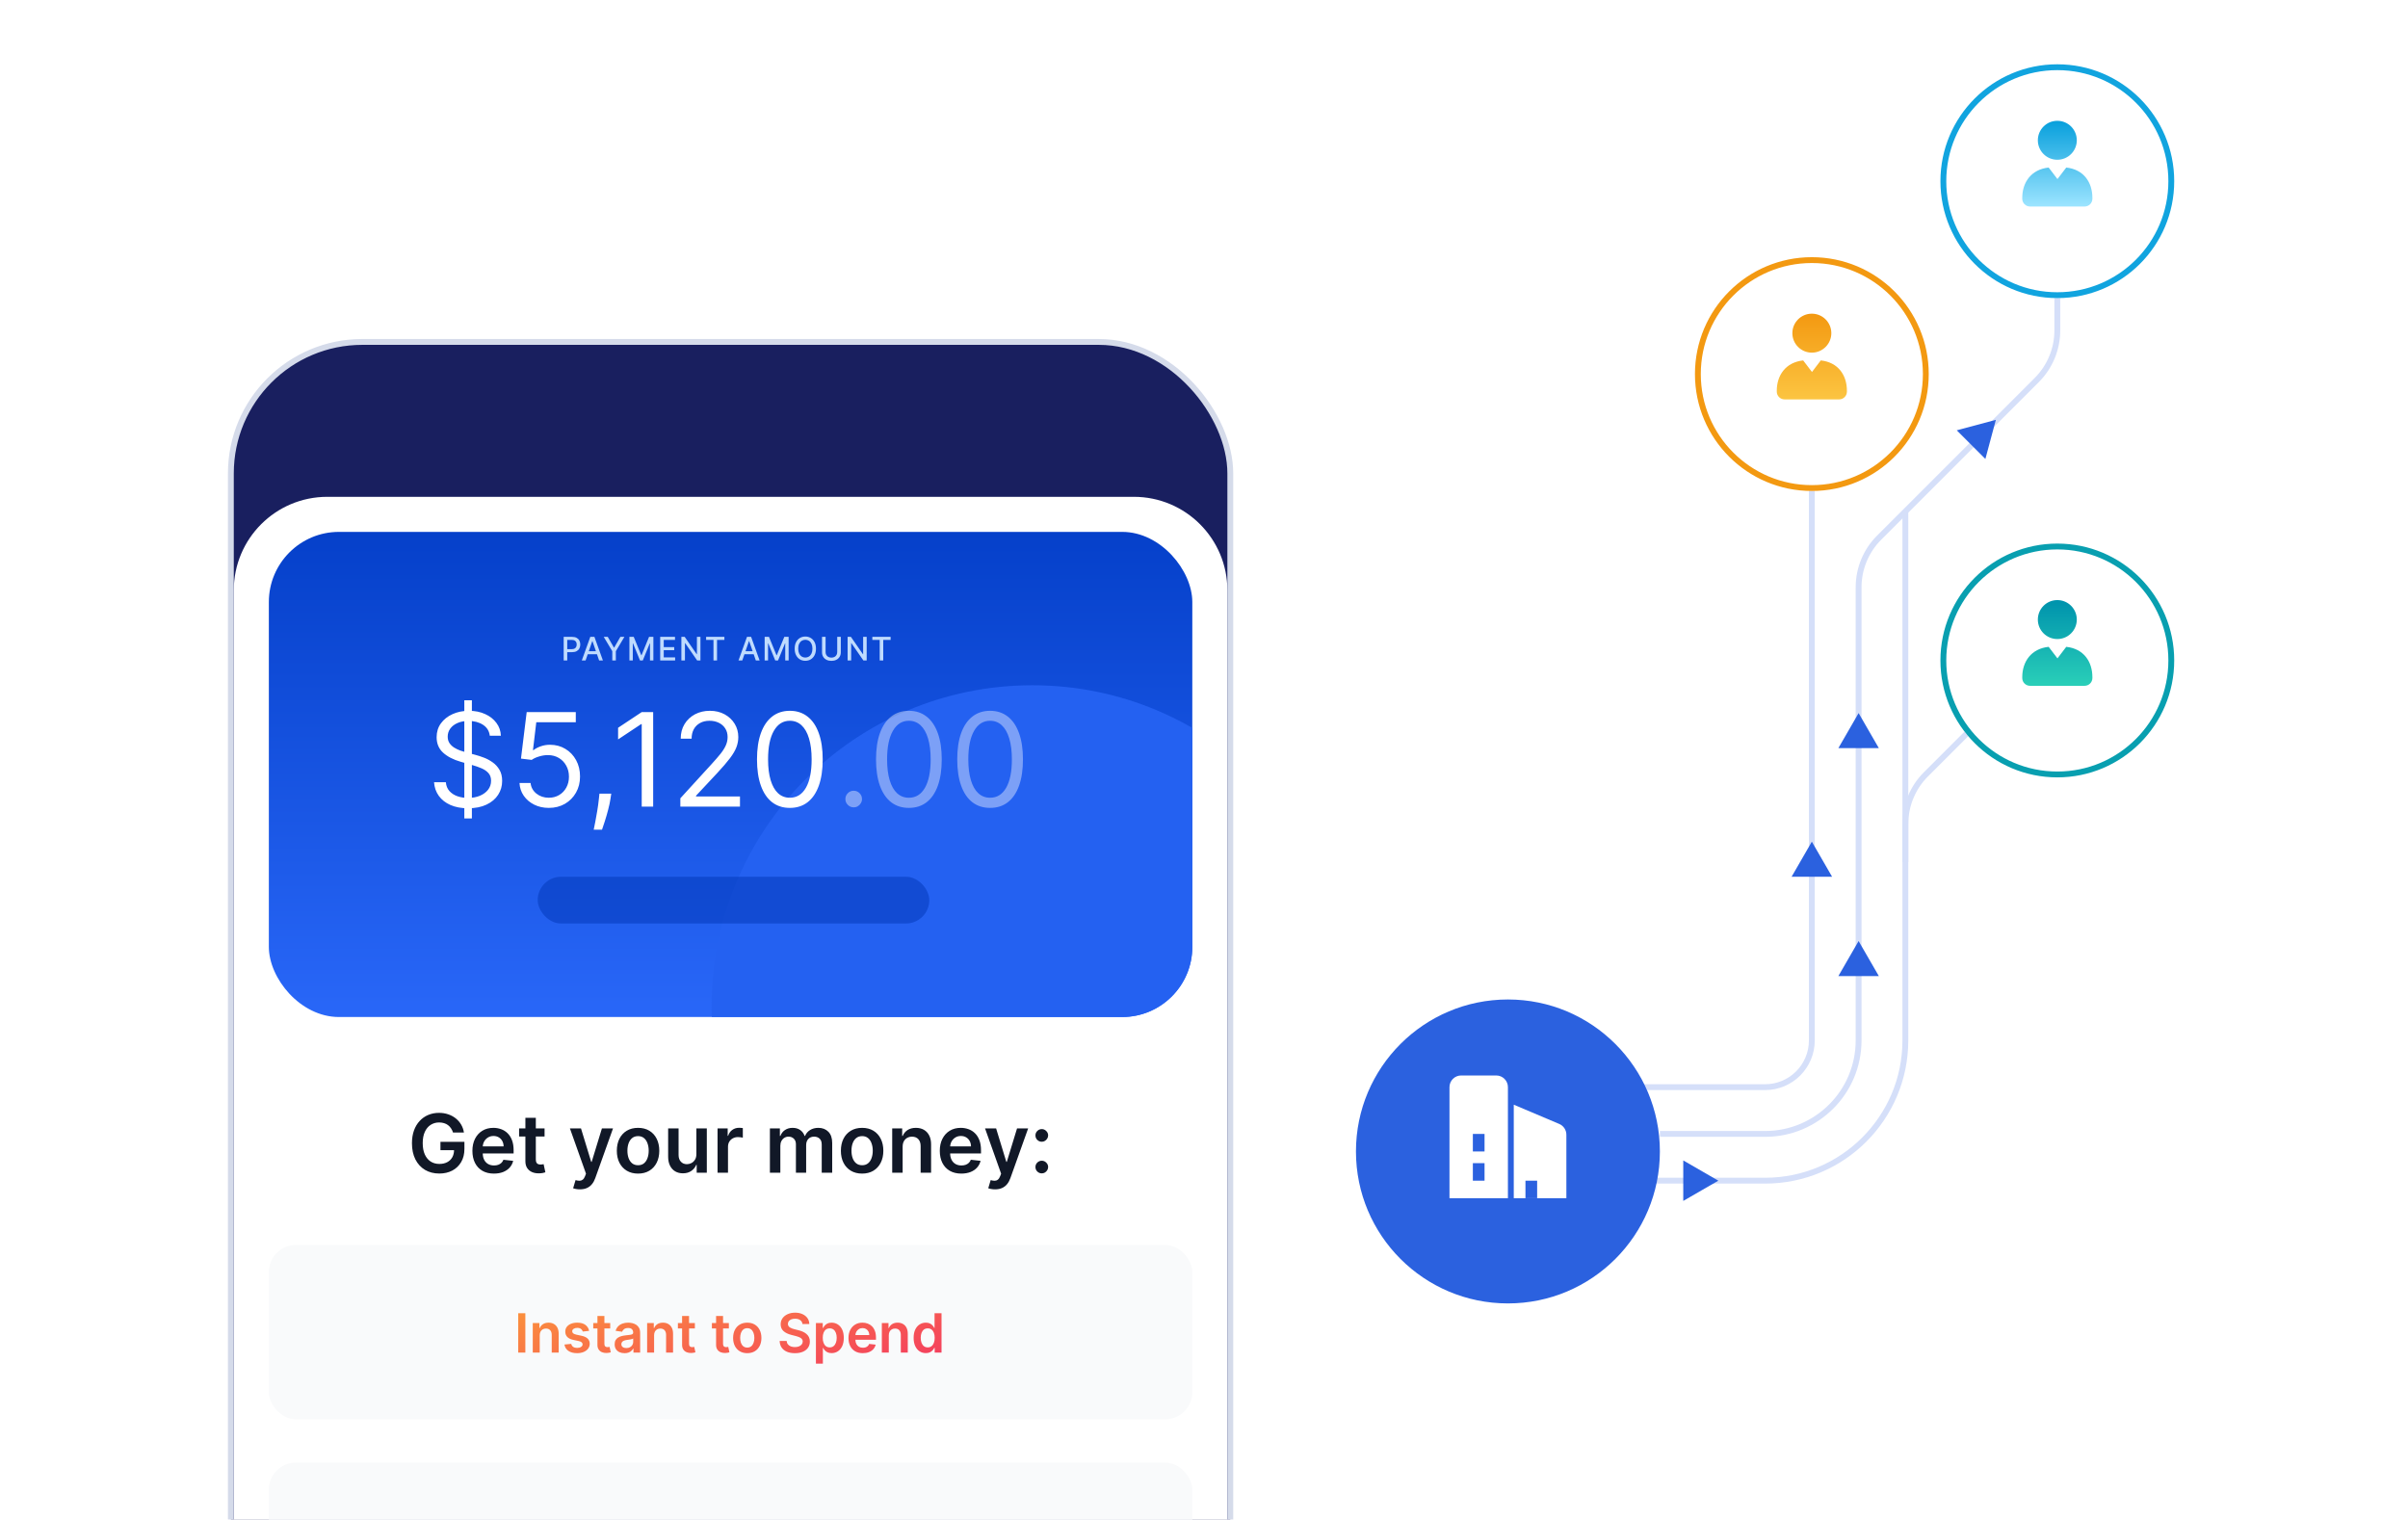 <svg width="412" height="260" viewBox="0 0 412 260" fill="none" xmlns="http://www.w3.org/2000/svg">
<g clip-path="url(#clip0_10431_151437)">
<g filter="url(#filter0_ddd_10431_151437)">
<rect x="39.5" y="0.5" width="171" height="359" rx="22.5" fill="#191F5F"/>
<path d="M40 43C40 34.163 47.163 27 56 27H194C202.837 27 210 34.163 210 43V337C210 349.15 200.15 359 188 359H62C49.85 359 40 349.15 40 337V43Z" fill="white"/>
<g clip-path="url(#clip1_10431_151437)">
<rect x="46" y="33" width="158" height="83" rx="12" fill="url(#paint0_linear_10431_151437)"/>
<circle cx="176.64" cy="114.121" r="54.88" fill="#2461F1"/>
<path d="M96.444 55V50.958H97.885C98.2 50.958 98.46 51.015 98.667 51.129C98.873 51.244 99.028 51.4 99.13 51.599C99.233 51.796 99.284 52.019 99.284 52.266C99.284 52.515 99.233 52.739 99.129 52.937C99.026 53.135 98.871 53.291 98.663 53.407C98.456 53.522 98.196 53.579 97.883 53.579H96.892V53.062H97.828C98.026 53.062 98.188 53.028 98.311 52.959C98.435 52.889 98.526 52.795 98.584 52.675C98.642 52.555 98.671 52.419 98.671 52.266C98.671 52.114 98.642 51.978 98.584 51.86C98.526 51.741 98.434 51.648 98.309 51.581C98.186 51.514 98.022 51.481 97.82 51.481H97.054V55H96.444ZM100.19 55H99.543L100.997 50.958H101.702L103.157 55H102.509L101.366 51.692H101.335L100.19 55ZM100.299 53.417H102.399V53.93H100.299V53.417ZM103.294 50.958H103.987L105.043 52.795H105.086L106.142 50.958H106.835L105.369 53.413V55H104.761V53.413L103.294 50.958ZM107.689 50.958H108.429L109.716 54.1H109.763L111.05 50.958H111.791V55H111.21V52.075H111.173L109.981 54.994H109.499L108.307 52.073H108.269V55H107.689V50.958ZM112.955 55V50.958H115.49V51.483H113.565V52.714H115.357V53.237H113.565V54.475H115.513V55H112.955ZM119.845 50.958V55H119.284L117.23 52.035H117.192V55H116.582V50.958H117.147L119.204 53.926H119.241V50.958H119.845ZM120.813 51.483V50.958H123.942V51.483H122.681V55H122.073V51.483H120.813ZM127.002 55H126.354L127.809 50.958H128.514L129.968 55H129.321L128.178 51.692H128.146L127.002 55ZM127.11 53.417H129.21V53.93H127.11V53.417ZM130.83 50.958H131.57L132.857 54.1H132.904L134.191 50.958H134.932V55H134.351V52.075H134.314L133.122 54.994H132.64L131.448 52.073H131.41V55H130.83V50.958ZM139.608 52.979C139.608 53.41 139.529 53.782 139.371 54.092C139.213 54.401 138.996 54.639 138.721 54.807C138.448 54.972 138.137 55.055 137.788 55.055C137.438 55.055 137.125 54.972 136.85 54.807C136.577 54.639 136.361 54.401 136.203 54.09C136.045 53.779 135.966 53.409 135.966 52.979C135.966 52.547 136.045 52.177 136.203 51.867C136.361 51.557 136.577 51.319 136.85 51.153C137.125 50.986 137.438 50.902 137.788 50.902C138.137 50.902 138.448 50.986 138.721 51.153C138.996 51.319 139.213 51.557 139.371 51.867C139.529 52.177 139.608 52.547 139.608 52.979ZM139.004 52.979C139.004 52.65 138.95 52.373 138.844 52.148C138.739 51.922 138.594 51.75 138.41 51.635C138.227 51.517 138.019 51.459 137.788 51.459C137.555 51.459 137.347 51.517 137.164 51.635C136.981 51.75 136.836 51.922 136.73 52.148C136.625 52.373 136.572 52.65 136.572 52.979C136.572 53.308 136.625 53.585 136.73 53.812C136.836 54.037 136.981 54.208 137.164 54.325C137.347 54.441 137.555 54.499 137.788 54.499C138.019 54.499 138.227 54.441 138.41 54.325C138.594 54.208 138.739 54.037 138.844 53.812C138.95 53.585 139.004 53.308 139.004 52.979ZM143.246 50.958H143.858V53.616C143.858 53.899 143.791 54.15 143.658 54.368C143.525 54.586 143.338 54.757 143.098 54.882C142.857 55.005 142.575 55.067 142.251 55.067C141.928 55.067 141.647 55.005 141.406 54.882C141.165 54.757 140.978 54.586 140.845 54.368C140.713 54.15 140.646 53.899 140.646 53.616V50.958H141.256V53.567C141.256 53.75 141.296 53.912 141.376 54.054C141.458 54.197 141.573 54.309 141.722 54.39C141.871 54.47 142.047 54.511 142.251 54.511C142.456 54.511 142.633 54.47 142.782 54.39C142.932 54.309 143.046 54.197 143.125 54.054C143.205 53.912 143.246 53.75 143.246 53.567V50.958ZM148.285 50.958V55H147.724L145.67 52.035H145.632V55H145.022V50.958H145.587L147.643 53.926H147.681V50.958H148.285ZM149.253 51.483V50.958H152.382V51.483H151.12V55H150.513V51.483H149.253Z" fill="#BFDBFE"/>
<rect opacity="0.5" x="92" y="92" width="67" height="8" rx="4" fill="#0037B7"/>
<path d="M79.443 82.021V61.809H80.737V82.021H79.443ZM83.801 67.873C83.706 67.073 83.322 66.451 82.648 66.009C81.974 65.567 81.148 65.346 80.169 65.346C79.453 65.346 78.827 65.462 78.29 65.694C77.758 65.925 77.343 66.244 77.042 66.649C76.748 67.054 76.6 67.515 76.6 68.031C76.6 68.462 76.703 68.833 76.908 69.144C77.119 69.449 77.387 69.704 77.713 69.91C78.04 70.11 78.382 70.275 78.74 70.407C79.098 70.533 79.427 70.636 79.727 70.715L81.369 71.157C81.79 71.268 82.259 71.42 82.775 71.615C83.296 71.81 83.793 72.076 84.267 72.412C84.746 72.744 85.141 73.171 85.451 73.692C85.762 74.213 85.917 74.852 85.917 75.61C85.917 76.484 85.688 77.273 85.23 77.979C84.777 78.684 84.114 79.245 83.24 79.66C82.372 80.076 81.317 80.284 80.074 80.284C78.916 80.284 77.914 80.097 77.066 79.724C76.224 79.35 75.561 78.829 75.076 78.16C74.597 77.492 74.326 76.716 74.263 75.831H76.284C76.337 76.442 76.542 76.947 76.9 77.347C77.263 77.742 77.721 78.037 78.274 78.231C78.832 78.421 79.432 78.516 80.074 78.516C80.822 78.516 81.493 78.395 82.088 78.153C82.682 77.905 83.153 77.563 83.501 77.126C83.848 76.684 84.022 76.168 84.022 75.579C84.022 75.042 83.872 74.605 83.572 74.268C83.272 73.931 82.877 73.657 82.388 73.447C81.898 73.236 81.369 73.052 80.801 72.894L78.811 72.326C77.548 71.963 76.548 71.444 75.811 70.77C75.074 70.097 74.705 69.215 74.705 68.125C74.705 67.22 74.95 66.43 75.44 65.757C75.934 65.078 76.598 64.551 77.429 64.178C78.266 63.799 79.201 63.609 80.232 63.609C81.274 63.609 82.201 63.796 83.011 64.17C83.822 64.538 84.464 65.043 84.938 65.686C85.417 66.328 85.669 67.057 85.696 67.873H83.801ZM93.905 80.221C92.979 80.221 92.144 80.037 91.402 79.668C90.66 79.3 90.065 78.795 89.618 78.153C89.17 77.51 88.926 76.779 88.884 75.958H90.778C90.852 76.689 91.184 77.294 91.773 77.773C92.368 78.247 93.079 78.484 93.905 78.484C94.568 78.484 95.158 78.329 95.674 78.018C96.195 77.708 96.603 77.281 96.897 76.739C97.197 76.192 97.347 75.573 97.347 74.884C97.347 74.178 97.192 73.549 96.882 72.997C96.576 72.439 96.155 71.999 95.618 71.678C95.081 71.357 94.468 71.194 93.779 71.189C93.284 71.183 92.776 71.26 92.255 71.418C91.734 71.57 91.305 71.768 90.968 72.01L89.136 71.789L90.115 63.83H98.516V65.567H91.757L91.189 70.336H91.284C91.615 70.073 92.031 69.854 92.531 69.681C93.031 69.507 93.552 69.42 94.094 69.42C95.084 69.42 95.966 69.657 96.74 70.131C97.519 70.599 98.129 71.241 98.571 72.057C99.019 72.873 99.242 73.805 99.242 74.852C99.242 75.884 99.011 76.805 98.547 77.616C98.09 78.421 97.458 79.058 96.653 79.526C95.847 79.99 94.931 80.221 93.905 80.221ZM104.582 77.789L104.455 78.642C104.366 79.242 104.229 79.884 104.045 80.569C103.866 81.253 103.679 81.897 103.484 82.503C103.289 83.108 103.129 83.59 103.002 83.948H101.581C101.65 83.611 101.739 83.166 101.85 82.613C101.96 82.061 102.071 81.442 102.181 80.758C102.297 80.079 102.392 79.384 102.466 78.674L102.56 77.789H104.582ZM111.755 63.83V80H109.796V65.883H109.702L105.754 68.504V66.515L109.796 63.83H111.755ZM116.405 80V78.579L121.742 72.736C122.369 72.052 122.884 71.457 123.29 70.952C123.695 70.441 123.995 69.962 124.19 69.515C124.39 69.062 124.49 68.588 124.49 68.094C124.49 67.525 124.353 67.033 124.079 66.617C123.811 66.201 123.442 65.88 122.974 65.654C122.505 65.428 121.979 65.315 121.395 65.315C120.774 65.315 120.232 65.444 119.768 65.701C119.31 65.954 118.955 66.309 118.702 66.767C118.455 67.225 118.331 67.762 118.331 68.378H116.468C116.468 67.43 116.687 66.599 117.123 65.883C117.56 65.167 118.155 64.609 118.908 64.209C119.666 63.809 120.516 63.609 121.458 63.609C122.405 63.609 123.245 63.809 123.977 64.209C124.708 64.609 125.282 65.149 125.698 65.828C126.114 66.507 126.322 67.262 126.322 68.094C126.322 68.689 126.214 69.27 125.998 69.839C125.787 70.402 125.419 71.031 124.892 71.726C124.371 72.415 123.648 73.257 122.721 74.252L119.089 78.137V78.263H126.606V80H116.405ZM135.141 80.221C133.951 80.221 132.938 79.897 132.101 79.25C131.264 78.597 130.625 77.652 130.182 76.415C129.74 75.173 129.519 73.673 129.519 71.915C129.519 70.168 129.74 68.675 130.182 67.438C130.63 66.196 131.272 65.249 132.109 64.596C132.951 63.938 133.962 63.609 135.141 63.609C136.32 63.609 137.328 63.938 138.165 64.596C139.007 65.249 139.649 66.196 140.091 67.438C140.538 68.675 140.762 70.168 140.762 71.915C140.762 73.673 140.541 75.173 140.099 76.415C139.657 77.652 139.017 78.597 138.18 79.25C137.343 79.897 136.33 80.221 135.141 80.221ZM135.141 78.484C136.32 78.484 137.236 77.916 137.888 76.779C138.541 75.642 138.867 74.021 138.867 71.915C138.867 70.515 138.717 69.323 138.417 68.338C138.123 67.354 137.696 66.604 137.138 66.088C136.586 65.573 135.92 65.315 135.141 65.315C133.972 65.315 133.059 65.891 132.401 67.044C131.743 68.191 131.414 69.815 131.414 71.915C131.414 73.315 131.561 74.505 131.856 75.484C132.151 76.463 132.575 77.208 133.127 77.718C133.685 78.229 134.356 78.484 135.141 78.484Z" fill="white"/>
<path opacity="0.4" d="M146.063 80.126C145.674 80.126 145.34 79.987 145.061 79.708C144.782 79.429 144.642 79.095 144.642 78.705C144.642 78.316 144.782 77.981 145.061 77.702C145.34 77.424 145.674 77.284 146.063 77.284C146.453 77.284 146.787 77.424 147.066 77.702C147.345 77.981 147.485 78.316 147.485 78.705C147.485 78.963 147.419 79.2 147.287 79.416C147.161 79.632 146.99 79.805 146.774 79.937C146.563 80.063 146.327 80.126 146.063 80.126ZM155.506 80.221C154.317 80.221 153.303 79.897 152.467 79.25C151.63 78.597 150.99 77.652 150.548 76.415C150.106 75.173 149.885 73.673 149.885 71.915C149.885 70.168 150.106 68.675 150.548 67.438C150.995 66.196 151.638 65.249 152.474 64.596C153.317 63.938 154.327 63.609 155.506 63.609C156.685 63.609 157.693 63.938 158.53 64.596C159.372 65.249 160.015 66.196 160.457 67.438C160.904 68.675 161.128 70.168 161.128 71.915C161.128 73.673 160.907 75.173 160.465 76.415C160.022 77.652 159.383 78.597 158.546 79.25C157.709 79.897 156.696 80.221 155.506 80.221ZM155.506 78.484C156.685 78.484 157.601 77.916 158.254 76.779C158.907 75.642 159.233 74.021 159.233 71.915C159.233 70.515 159.083 69.323 158.783 68.338C158.488 67.354 158.062 66.604 157.504 66.088C156.951 65.573 156.285 65.315 155.506 65.315C154.338 65.315 153.425 65.891 152.767 67.044C152.109 68.191 151.78 69.815 151.78 71.915C151.78 73.315 151.927 74.505 152.222 75.484C152.517 76.463 152.94 77.208 153.493 77.718C154.051 78.229 154.722 78.484 155.506 78.484ZM169.402 80.221C168.213 80.221 167.199 79.897 166.362 79.25C165.526 78.597 164.886 77.652 164.444 76.415C164.002 75.173 163.781 73.673 163.781 71.915C163.781 70.168 164.002 68.675 164.444 67.438C164.891 66.196 165.533 65.249 166.37 64.596C167.213 63.938 168.223 63.609 169.402 63.609C170.581 63.609 171.589 63.938 172.426 64.596C173.268 65.249 173.91 66.196 174.353 67.438C174.8 68.675 175.024 70.168 175.024 71.915C175.024 73.673 174.803 75.173 174.36 76.415C173.918 77.652 173.279 78.597 172.442 79.25C171.605 79.897 170.592 80.221 169.402 80.221ZM169.402 78.484C170.581 78.484 171.497 77.916 172.15 76.779C172.802 75.642 173.129 74.021 173.129 71.915C173.129 70.515 172.979 69.323 172.679 68.338C172.384 67.354 171.958 66.604 171.4 66.088C170.847 65.573 170.181 65.315 169.402 65.315C168.234 65.315 167.32 65.891 166.662 67.044C166.005 68.191 165.676 69.815 165.676 71.915C165.676 73.315 165.823 74.505 166.118 75.484C166.412 76.463 166.836 77.208 167.389 77.718C167.947 78.229 168.618 78.484 169.402 78.484Z" fill="white"/>
</g>
<rect x="46" y="155" width="158" height="29.822" rx="4.632" fill="#F9FAFB"/>
<path d="M89.885 166.674V173.411H88.665V166.674H89.885ZM92.345 170.45V173.411H91.154V168.358H92.292V169.217H92.352C92.468 168.934 92.653 168.709 92.907 168.542C93.164 168.376 93.481 168.292 93.858 168.292C94.207 168.292 94.511 168.367 94.769 168.516C95.031 168.665 95.232 168.881 95.375 169.164C95.519 169.447 95.591 169.79 95.589 170.194V173.411H94.398V170.378C94.398 170.04 94.31 169.776 94.135 169.585C93.961 169.394 93.721 169.299 93.414 169.299C93.206 169.299 93.02 169.345 92.858 169.437C92.698 169.527 92.572 169.658 92.48 169.829C92.39 170 92.345 170.207 92.345 170.45ZM100.793 169.694L99.707 169.812C99.677 169.702 99.623 169.599 99.546 169.503C99.472 169.406 99.371 169.329 99.243 169.269C99.116 169.21 98.961 169.181 98.776 169.181C98.529 169.181 98.32 169.234 98.151 169.342C97.985 169.449 97.902 169.588 97.905 169.76C97.902 169.906 97.956 170.026 98.066 170.118C98.178 170.21 98.362 170.286 98.618 170.345L99.48 170.529C99.959 170.632 100.314 170.796 100.546 171.019C100.781 171.243 100.899 171.536 100.902 171.898C100.899 172.216 100.806 172.497 100.622 172.74C100.44 172.981 100.187 173.17 99.862 173.306C99.537 173.442 99.165 173.51 98.743 173.51C98.125 173.51 97.627 173.38 97.25 173.122C96.873 172.861 96.648 172.498 96.576 172.033L97.737 171.921C97.79 172.149 97.901 172.321 98.072 172.437C98.243 172.554 98.466 172.612 98.74 172.612C99.023 172.612 99.25 172.554 99.421 172.437C99.594 172.321 99.681 172.177 99.681 172.006C99.681 171.862 99.625 171.742 99.513 171.648C99.404 171.554 99.233 171.481 99 171.431L98.138 171.25C97.653 171.149 97.295 170.979 97.062 170.74C96.83 170.499 96.715 170.194 96.717 169.825C96.715 169.514 96.799 169.244 96.97 169.016C97.144 168.786 97.384 168.608 97.691 168.483C98 168.356 98.356 168.292 98.76 168.292C99.352 168.292 99.818 168.418 100.158 168.671C100.5 168.923 100.712 169.264 100.793 169.694ZM104.407 168.358V169.279H101.502V168.358H104.407ZM102.219 167.147H103.41V171.891C103.41 172.051 103.434 172.174 103.482 172.26C103.533 172.343 103.599 172.4 103.68 172.431C103.761 172.461 103.851 172.477 103.95 172.477C104.024 172.477 104.092 172.471 104.153 172.46C104.217 172.449 104.265 172.44 104.298 172.431L104.499 173.362C104.435 173.384 104.344 173.408 104.226 173.434C104.11 173.46 103.967 173.476 103.798 173.48C103.5 173.489 103.231 173.444 102.992 173.345C102.753 173.244 102.563 173.089 102.423 172.878C102.285 172.668 102.217 172.404 102.219 172.089V167.147ZM106.857 173.513C106.537 173.513 106.248 173.456 105.992 173.342C105.737 173.226 105.535 173.055 105.386 172.829C105.239 172.603 105.166 172.324 105.166 171.993C105.166 171.708 105.219 171.472 105.324 171.286C105.429 171.1 105.573 170.95 105.755 170.839C105.937 170.727 106.142 170.642 106.37 170.585C106.6 170.526 106.838 170.483 107.084 170.457C107.38 170.426 107.62 170.399 107.804 170.375C107.989 170.348 108.122 170.309 108.206 170.256C108.291 170.201 108.334 170.117 108.334 170.003V169.983C108.334 169.735 108.26 169.543 108.114 169.408C107.967 169.272 107.755 169.204 107.479 169.204C107.187 169.204 106.956 169.267 106.784 169.394C106.616 169.522 106.502 169.672 106.442 169.845L105.33 169.687C105.418 169.38 105.563 169.123 105.765 168.917C105.966 168.709 106.213 168.553 106.505 168.45C106.797 168.345 107.119 168.292 107.472 168.292C107.715 168.292 107.958 168.321 108.199 168.378C108.44 168.435 108.661 168.529 108.86 168.661C109.06 168.79 109.22 168.967 109.341 169.19C109.463 169.414 109.525 169.694 109.525 170.029V173.411H108.38V172.717H108.341C108.268 172.857 108.166 172.989 108.035 173.112C107.905 173.232 107.742 173.33 107.544 173.405C107.349 173.477 107.12 173.513 106.857 173.513ZM107.166 172.638C107.405 172.638 107.612 172.591 107.788 172.497C107.963 172.4 108.098 172.273 108.192 172.115C108.289 171.957 108.337 171.785 108.337 171.598V171.003C108.3 171.034 108.236 171.062 108.146 171.089C108.059 171.115 107.96 171.138 107.85 171.158C107.741 171.177 107.632 171.195 107.525 171.21C107.417 171.226 107.324 171.239 107.245 171.25C107.067 171.274 106.908 171.313 106.768 171.368C106.628 171.423 106.517 171.5 106.436 171.598C106.355 171.695 106.314 171.82 106.314 171.974C106.314 172.193 106.394 172.358 106.554 172.47C106.714 172.582 106.918 172.638 107.166 172.638ZM111.913 170.45V173.411H110.722V168.358H111.861V169.217H111.92C112.036 168.934 112.221 168.709 112.476 168.542C112.732 168.376 113.049 168.292 113.426 168.292C113.775 168.292 114.079 168.367 114.338 168.516C114.599 168.665 114.8 168.881 114.943 169.164C115.088 169.447 115.159 169.79 115.157 170.194V173.411H113.966V170.378C113.966 170.04 113.878 169.776 113.703 169.585C113.53 169.394 113.289 169.299 112.982 169.299C112.774 169.299 112.589 169.345 112.426 169.437C112.266 169.527 112.14 169.658 112.048 169.829C111.958 170 111.913 170.207 111.913 170.45ZM118.891 168.358V169.279H115.986V168.358H118.891ZM116.703 167.147H117.894V171.891C117.894 172.051 117.918 172.174 117.966 172.26C118.017 172.343 118.083 172.4 118.164 172.431C118.245 172.461 118.335 172.477 118.433 172.477C118.508 172.477 118.576 172.471 118.637 172.46C118.701 172.449 118.749 172.44 118.782 172.431L118.983 173.362C118.919 173.384 118.828 173.408 118.71 173.434C118.594 173.46 118.451 173.476 118.282 173.48C117.984 173.489 117.715 173.444 117.476 173.345C117.237 173.244 117.047 173.089 116.907 172.878C116.769 172.668 116.701 172.404 116.703 172.089V167.147ZM124.708 168.358V169.279H121.803V168.358H124.708ZM122.52 167.147H123.711V171.891C123.711 172.051 123.735 172.174 123.783 172.26C123.834 172.343 123.9 172.4 123.981 172.431C124.062 172.461 124.152 172.477 124.251 172.477C124.325 172.477 124.393 172.471 124.455 172.46C124.518 172.449 124.566 172.44 124.599 172.431L124.8 173.362C124.736 173.384 124.645 173.408 124.527 173.434C124.411 173.46 124.268 173.476 124.099 173.48C123.801 173.489 123.532 173.444 123.293 173.345C123.054 173.244 122.864 173.089 122.724 172.878C122.586 172.668 122.518 172.404 122.52 172.089V167.147ZM127.854 173.51C127.36 173.51 126.933 173.401 126.571 173.184C126.209 172.967 125.928 172.663 125.728 172.273C125.531 171.882 125.432 171.426 125.432 170.904C125.432 170.382 125.531 169.925 125.728 169.533C125.928 169.14 126.209 168.835 126.571 168.618C126.933 168.401 127.36 168.292 127.854 168.292C128.347 168.292 128.775 168.401 129.137 168.618C129.499 168.835 129.778 169.14 129.976 169.533C130.175 169.925 130.275 170.382 130.275 170.904C130.275 171.426 130.175 171.882 129.976 172.273C129.778 172.663 129.499 172.967 129.137 173.184C128.775 173.401 128.347 173.51 127.854 173.51ZM127.86 172.556C128.128 172.556 128.351 172.482 128.531 172.335C128.711 172.186 128.845 171.987 128.933 171.737C129.023 171.487 129.068 171.208 129.068 170.901C129.068 170.592 129.023 170.312 128.933 170.062C128.845 169.81 128.711 169.609 128.531 169.46C128.351 169.311 128.128 169.236 127.86 169.236C127.586 169.236 127.358 169.311 127.176 169.46C126.996 169.609 126.861 169.81 126.771 170.062C126.684 170.312 126.64 170.592 126.64 170.901C126.64 171.208 126.684 171.487 126.771 171.737C126.861 171.987 126.996 172.186 127.176 172.335C127.358 172.482 127.586 172.556 127.86 172.556ZM137.298 168.526C137.267 168.239 137.138 168.015 136.909 167.855C136.684 167.695 136.39 167.615 136.028 167.615C135.773 167.615 135.555 167.653 135.373 167.73C135.191 167.807 135.052 167.911 134.955 168.042C134.859 168.174 134.81 168.324 134.807 168.493C134.807 168.633 134.839 168.755 134.903 168.858C134.969 168.961 135.057 169.049 135.169 169.121C135.281 169.191 135.405 169.251 135.541 169.299C135.677 169.347 135.814 169.388 135.952 169.421L136.584 169.579C136.838 169.638 137.083 169.718 137.317 169.819C137.554 169.92 137.766 170.047 137.952 170.2C138.141 170.354 138.29 170.539 138.4 170.756C138.509 170.973 138.564 171.228 138.564 171.52C138.564 171.914 138.463 172.262 138.262 172.562C138.06 172.861 137.768 173.094 137.386 173.263C137.007 173.43 136.548 173.513 136.008 173.513C135.484 173.513 135.029 173.432 134.643 173.27C134.259 173.107 133.959 172.871 133.741 172.559C133.527 172.248 133.41 171.868 133.393 171.421H134.594C134.611 171.656 134.683 171.851 134.811 172.006C134.938 172.162 135.103 172.278 135.307 172.355C135.514 172.432 135.744 172.47 135.998 172.47C136.264 172.47 136.496 172.431 136.696 172.352C136.897 172.271 137.055 172.159 137.169 172.016C137.283 171.872 137.342 171.703 137.344 171.51C137.342 171.334 137.29 171.189 137.189 171.075C137.088 170.959 136.947 170.863 136.765 170.786C136.585 170.707 136.374 170.637 136.133 170.575L135.367 170.378C134.812 170.235 134.373 170.019 134.051 169.73C133.73 169.438 133.57 169.051 133.57 168.569C133.57 168.172 133.678 167.824 133.893 167.526C134.11 167.228 134.405 166.996 134.778 166.832C135.151 166.665 135.573 166.582 136.044 166.582C136.522 166.582 136.941 166.665 137.301 166.832C137.663 166.996 137.947 167.225 138.153 167.519C138.359 167.811 138.466 168.146 138.472 168.526H137.298ZM139.6 175.306V168.358H140.771V169.194H140.84C140.901 169.071 140.988 168.94 141.1 168.802C141.212 168.662 141.363 168.542 141.554 168.444C141.745 168.343 141.988 168.292 142.284 168.292C142.674 168.292 143.026 168.392 143.34 168.592C143.656 168.789 143.906 169.082 144.09 169.47C144.277 169.856 144.37 170.33 144.37 170.891C144.37 171.446 144.279 171.918 144.097 172.306C143.915 172.694 143.667 172.99 143.353 173.194C143.04 173.398 142.684 173.5 142.287 173.5C141.998 173.5 141.758 173.452 141.567 173.355C141.376 173.259 141.223 173.142 141.106 173.006C140.992 172.868 140.904 172.738 140.84 172.615H140.791V175.306H139.6ZM140.768 170.885C140.768 171.211 140.814 171.498 140.906 171.743C141 171.989 141.135 172.181 141.31 172.319C141.488 172.455 141.703 172.523 141.955 172.523C142.218 172.523 142.439 172.453 142.616 172.312C142.794 172.17 142.928 171.976 143.018 171.73C143.11 171.482 143.156 171.2 143.156 170.885C143.156 170.571 143.111 170.292 143.021 170.049C142.931 169.806 142.797 169.615 142.62 169.477C142.442 169.338 142.221 169.269 141.955 169.269C141.701 169.269 141.485 169.336 141.307 169.47C141.129 169.604 140.995 169.791 140.902 170.033C140.812 170.274 140.768 170.558 140.768 170.885ZM147.627 173.51C147.12 173.51 146.683 173.405 146.314 173.194C145.948 172.981 145.666 172.681 145.469 172.293C145.271 171.902 145.173 171.443 145.173 170.914C145.173 170.394 145.271 169.938 145.469 169.546C145.668 169.151 145.947 168.844 146.304 168.625C146.662 168.403 147.082 168.292 147.564 168.292C147.876 168.292 148.169 168.343 148.446 168.444C148.724 168.542 148.97 168.696 149.183 168.904C149.398 169.113 149.567 169.378 149.689 169.7C149.812 170.021 149.874 170.402 149.874 170.845V171.21H145.732V170.408H148.732C148.73 170.18 148.68 169.977 148.584 169.799C148.487 169.619 148.353 169.478 148.179 169.375C148.008 169.272 147.809 169.22 147.581 169.22C147.337 169.22 147.123 169.279 146.939 169.398C146.755 169.514 146.611 169.667 146.508 169.858C146.407 170.047 146.356 170.254 146.354 170.48V171.181C146.354 171.475 146.407 171.727 146.515 171.937C146.622 172.146 146.772 172.306 146.965 172.418C147.158 172.527 147.384 172.582 147.643 172.582C147.816 172.582 147.973 172.558 148.114 172.51C148.254 172.459 148.376 172.386 148.479 172.289C148.582 172.193 148.66 172.073 148.712 171.931L149.824 172.056C149.754 172.35 149.62 172.606 149.423 172.826C149.228 173.043 148.978 173.212 148.673 173.332C148.368 173.451 148.019 173.51 147.627 173.51ZM152.072 170.45V173.411H150.881V168.358H152.019V169.217H152.079C152.195 168.934 152.38 168.709 152.634 168.542C152.891 168.376 153.208 168.292 153.585 168.292C153.934 168.292 154.238 168.367 154.496 168.516C154.757 168.665 154.959 168.881 155.102 169.164C155.247 169.447 155.318 169.79 155.316 170.194V173.411H154.125V170.378C154.125 170.04 154.037 169.776 153.862 169.585C153.688 169.394 153.448 169.299 153.141 169.299C152.933 169.299 152.747 169.345 152.585 169.437C152.425 169.527 152.299 169.658 152.207 169.829C152.117 170 152.072 170.207 152.072 170.45ZM158.401 173.5C158.004 173.5 157.649 173.398 157.336 173.194C157.022 172.99 156.774 172.694 156.592 172.306C156.41 171.918 156.319 171.446 156.319 170.891C156.319 170.33 156.411 169.856 156.595 169.47C156.782 169.082 157.033 168.789 157.349 168.592C157.664 168.392 158.017 168.292 158.405 168.292C158.701 168.292 158.944 168.343 159.135 168.444C159.326 168.542 159.477 168.662 159.589 168.802C159.701 168.94 159.787 169.071 159.849 169.194H159.898V166.674H161.092V173.411H159.921V172.615H159.849C159.787 172.738 159.699 172.868 159.582 173.006C159.466 173.142 159.313 173.259 159.122 173.355C158.931 173.452 158.691 173.5 158.401 173.5ZM158.734 172.523C158.986 172.523 159.201 172.455 159.378 172.319C159.556 172.181 159.691 171.989 159.783 171.743C159.875 171.498 159.921 171.211 159.921 170.885C159.921 170.558 159.875 170.274 159.783 170.033C159.693 169.791 159.559 169.604 159.382 169.47C159.206 169.336 158.99 169.269 158.734 169.269C158.468 169.269 158.247 169.338 158.069 169.477C157.891 169.615 157.758 169.806 157.668 170.049C157.578 170.292 157.533 170.571 157.533 170.885C157.533 171.2 157.578 171.482 157.668 171.73C157.76 171.976 157.895 172.17 158.072 172.312C158.252 172.453 158.473 172.523 158.734 172.523Z" fill="url(#paint1_linear_10431_151437)"/>
<rect x="46" y="192.233" width="158" height="29.822" rx="4.632" fill="#F9FAFB"/>
<path d="M91.936 205.759C91.906 205.472 91.776 205.248 91.548 205.088C91.323 204.928 91.029 204.848 90.667 204.848C90.412 204.848 90.194 204.886 90.012 204.963C89.83 205.04 89.691 205.144 89.594 205.276C89.498 205.407 89.448 205.557 89.446 205.726C89.446 205.867 89.478 205.988 89.542 206.092C89.607 206.195 89.696 206.282 89.808 206.355C89.92 206.425 90.044 206.484 90.18 206.532C90.316 206.581 90.453 206.621 90.591 206.654L91.223 206.812C91.477 206.871 91.722 206.951 91.956 207.052C92.193 207.153 92.405 207.28 92.591 207.434C92.78 207.587 92.929 207.773 93.039 207.99C93.148 208.207 93.203 208.461 93.203 208.753C93.203 209.148 93.102 209.495 92.9 209.796C92.699 210.094 92.407 210.328 92.025 210.496C91.646 210.663 91.186 210.747 90.647 210.747C90.123 210.747 89.668 210.665 89.282 210.503C88.898 210.341 88.597 210.104 88.38 209.792C88.165 209.481 88.049 209.102 88.032 208.654H89.232C89.25 208.889 89.322 209.084 89.45 209.24C89.577 209.396 89.742 209.512 89.946 209.589C90.152 209.665 90.383 209.704 90.637 209.704C90.903 209.704 91.135 209.664 91.335 209.585C91.536 209.504 91.694 209.392 91.808 209.25C91.922 209.105 91.98 208.936 91.983 208.743C91.98 208.568 91.929 208.423 91.828 208.309C91.727 208.193 91.586 208.096 91.404 208.019C91.224 207.94 91.013 207.87 90.772 207.809L90.005 207.611C89.451 207.469 89.012 207.253 88.69 206.963C88.369 206.672 88.209 206.285 88.209 205.802C88.209 205.405 88.317 205.057 88.532 204.759C88.749 204.461 89.044 204.23 89.417 204.065C89.789 203.898 90.212 203.815 90.683 203.815C91.161 203.815 91.58 203.898 91.94 204.065C92.302 204.23 92.586 204.459 92.792 204.753C92.998 205.044 93.104 205.38 93.111 205.759H91.936ZM96.476 210.743C95.969 210.743 95.531 210.638 95.163 210.427C94.797 210.215 94.515 209.914 94.317 209.526C94.12 209.136 94.021 208.676 94.021 208.148C94.021 207.628 94.12 207.172 94.317 206.779C94.517 206.384 94.796 206.077 95.153 205.858C95.511 205.636 95.931 205.526 96.413 205.526C96.725 205.526 97.018 205.576 97.295 205.677C97.573 205.776 97.819 205.929 98.032 206.138C98.247 206.346 98.415 206.611 98.538 206.934C98.661 207.254 98.722 207.636 98.722 208.079V208.444H94.581V207.641H97.581C97.579 207.413 97.529 207.21 97.433 207.032C97.336 206.853 97.201 206.711 97.028 206.608C96.857 206.505 96.658 206.453 96.43 206.453C96.186 206.453 95.972 206.513 95.788 206.631C95.604 206.747 95.46 206.901 95.357 207.092C95.256 207.28 95.205 207.487 95.202 207.713V208.414C95.202 208.708 95.256 208.96 95.364 209.171C95.471 209.379 95.621 209.539 95.814 209.651C96.007 209.761 96.233 209.816 96.492 209.816C96.665 209.816 96.822 209.791 96.963 209.743C97.103 209.693 97.225 209.619 97.328 209.523C97.431 209.426 97.509 209.307 97.561 209.164L98.673 209.289C98.603 209.583 98.469 209.84 98.272 210.059C98.077 210.276 97.827 210.445 97.522 210.566C97.217 210.684 96.868 210.743 96.476 210.743ZM100.921 207.684V210.645H99.73V205.591H100.868V206.45H100.927C101.044 206.167 101.229 205.942 101.483 205.776C101.74 205.609 102.057 205.526 102.434 205.526C102.783 205.526 103.087 205.6 103.345 205.749C103.606 205.899 103.808 206.115 103.951 206.397C104.095 206.68 104.167 207.024 104.165 207.427V210.645H102.974V207.611C102.974 207.274 102.886 207.009 102.71 206.819C102.537 206.628 102.297 206.532 101.99 206.532C101.782 206.532 101.596 206.578 101.434 206.671C101.274 206.76 101.148 206.891 101.056 207.062C100.966 207.233 100.921 207.44 100.921 207.684ZM107.25 210.733C106.853 210.733 106.498 210.631 106.184 210.427C105.871 210.223 105.623 209.927 105.441 209.539C105.259 209.151 105.168 208.679 105.168 208.125C105.168 207.563 105.26 207.089 105.444 206.703C105.631 206.315 105.882 206.022 106.198 205.825C106.513 205.625 106.865 205.526 107.254 205.526C107.55 205.526 107.793 205.576 107.984 205.677C108.175 205.776 108.326 205.895 108.438 206.036C108.55 206.174 108.636 206.304 108.698 206.427H108.747V203.907H109.941V210.645H108.77V209.848H108.698C108.636 209.971 108.548 210.102 108.431 210.24C108.315 210.376 108.162 210.492 107.971 210.589C107.78 210.685 107.54 210.733 107.25 210.733ZM107.583 209.756C107.835 209.756 108.05 209.688 108.227 209.552C108.405 209.414 108.54 209.222 108.632 208.977C108.724 208.731 108.77 208.445 108.77 208.118C108.77 207.791 108.724 207.507 108.632 207.266C108.542 207.025 108.408 206.837 108.231 206.703C108.055 206.57 107.839 206.503 107.583 206.503C107.317 206.503 107.096 206.572 106.918 206.71C106.74 206.848 106.607 207.039 106.517 207.282C106.427 207.526 106.382 207.804 106.382 208.118C106.382 208.434 106.427 208.716 106.517 208.963C106.609 209.209 106.744 209.403 106.921 209.546C107.101 209.686 107.322 209.756 107.583 209.756ZM116.031 205.591V206.513H113.127V205.591H116.031ZM113.844 204.381H115.035V209.125C115.035 209.285 115.059 209.408 115.107 209.493C115.157 209.576 115.223 209.633 115.304 209.664C115.386 209.695 115.476 209.71 115.574 209.71C115.649 209.71 115.717 209.705 115.778 209.694C115.842 209.683 115.89 209.673 115.923 209.664L116.124 210.595C116.06 210.617 115.969 210.641 115.851 210.668C115.734 210.694 115.592 210.709 115.423 210.714C115.125 210.722 114.856 210.677 114.617 210.579C114.378 210.478 114.188 210.322 114.048 210.112C113.91 209.901 113.842 209.638 113.844 209.322V204.381ZM119.177 210.743C118.684 210.743 118.256 210.635 117.894 210.418C117.532 210.2 117.252 209.897 117.052 209.506C116.855 209.116 116.756 208.66 116.756 208.138C116.756 207.616 116.855 207.158 117.052 206.766C117.252 206.373 117.532 206.068 117.894 205.851C118.256 205.634 118.684 205.526 119.177 205.526C119.671 205.526 120.098 205.634 120.46 205.851C120.822 206.068 121.102 206.373 121.299 206.766C121.499 207.158 121.599 207.616 121.599 208.138C121.599 208.66 121.499 209.116 121.299 209.506C121.102 209.897 120.822 210.2 120.46 210.418C120.098 210.635 119.671 210.743 119.177 210.743ZM119.184 209.789C119.451 209.789 119.675 209.716 119.855 209.569C120.035 209.42 120.169 209.22 120.256 208.97C120.346 208.72 120.391 208.441 120.391 208.134C120.391 207.825 120.346 207.546 120.256 207.296C120.169 207.043 120.035 206.843 119.855 206.694C119.675 206.544 119.451 206.47 119.184 206.47C118.91 206.47 118.682 206.544 118.5 206.694C118.32 206.843 118.185 207.043 118.095 207.296C118.007 207.546 117.963 207.825 117.963 208.134C117.963 208.441 118.007 208.72 118.095 208.97C118.185 209.22 118.32 209.42 118.5 209.569C118.682 209.716 118.91 209.789 119.184 209.789ZM124.907 210.645V205.591H126.045V206.45H126.105C126.21 206.161 126.384 205.935 126.628 205.772C126.871 205.608 127.162 205.526 127.5 205.526C127.842 205.526 128.13 205.609 128.365 205.776C128.602 205.94 128.768 206.165 128.865 206.45H128.917C129.029 206.169 129.218 205.946 129.483 205.779C129.751 205.61 130.068 205.526 130.434 205.526C130.899 205.526 131.278 205.673 131.572 205.967C131.866 206.26 132.013 206.689 132.013 207.253V210.645H130.819V207.437C130.819 207.123 130.736 206.894 130.569 206.749C130.402 206.603 130.198 206.529 129.957 206.529C129.67 206.529 129.445 206.619 129.283 206.799C129.122 206.976 129.042 207.208 129.042 207.493V210.645H127.875V207.388C127.875 207.127 127.796 206.918 127.638 206.763C127.482 206.607 127.278 206.529 127.026 206.529C126.855 206.529 126.699 206.573 126.559 206.661C126.418 206.746 126.306 206.868 126.223 207.026C126.14 207.182 126.098 207.364 126.098 207.572V210.645H124.907ZM133.78 212.539C133.618 212.539 133.468 212.526 133.33 212.5C133.194 212.476 133.085 212.447 133.004 212.414L133.28 211.487C133.454 211.537 133.608 211.561 133.744 211.559C133.88 211.557 134 211.514 134.103 211.431C134.208 211.35 134.297 211.214 134.369 211.023L134.471 210.75L132.639 205.591H133.902L135.067 209.408H135.119L136.287 205.591H137.554L135.531 211.256C135.436 211.524 135.311 211.753 135.156 211.944C135 212.137 134.809 212.284 134.583 212.385C134.359 212.488 134.092 212.539 133.78 212.539ZM140.728 210.645V203.907H143.308C143.794 203.907 144.199 203.984 144.522 204.137C144.846 204.289 145.088 204.496 145.249 204.759C145.411 205.022 145.492 205.321 145.492 205.654C145.492 205.928 145.439 206.163 145.334 206.358C145.229 206.551 145.087 206.708 144.91 206.828C144.732 206.949 144.534 207.036 144.314 207.088V207.154C144.553 207.167 144.782 207.241 145.002 207.375C145.223 207.506 145.404 207.693 145.545 207.934C145.685 208.175 145.755 208.467 145.755 208.809C145.755 209.158 145.671 209.471 145.502 209.75C145.333 210.026 145.079 210.244 144.739 210.404C144.399 210.564 143.971 210.645 143.456 210.645H140.728ZM141.949 209.625H143.262C143.705 209.625 144.024 209.54 144.219 209.371C144.416 209.2 144.515 208.981 144.515 208.713C144.515 208.514 144.466 208.334 144.367 208.174C144.268 208.012 144.128 207.884 143.946 207.792C143.764 207.698 143.547 207.651 143.294 207.651H141.949V209.625ZM141.949 206.772H143.156C143.367 206.772 143.557 206.734 143.725 206.657C143.894 206.578 144.027 206.468 144.123 206.325C144.222 206.18 144.271 206.009 144.271 205.812C144.271 205.551 144.179 205.336 143.995 205.167C143.813 204.998 143.542 204.914 143.183 204.914H141.949V206.772ZM148.218 210.747C147.898 210.747 147.61 210.689 147.353 210.575C147.099 210.459 146.897 210.288 146.748 210.062C146.601 209.836 146.527 209.558 146.527 209.227C146.527 208.942 146.58 208.706 146.685 208.519C146.791 208.333 146.934 208.184 147.116 208.072C147.298 207.96 147.503 207.876 147.731 207.819C147.962 207.759 148.2 207.717 148.445 207.69C148.741 207.66 148.982 207.632 149.166 207.608C149.35 207.582 149.484 207.542 149.567 207.49C149.653 207.435 149.695 207.35 149.695 207.236V207.217C149.695 206.969 149.622 206.777 149.475 206.641C149.328 206.505 149.116 206.437 148.84 206.437C148.548 206.437 148.317 206.501 148.146 206.628C147.977 206.755 147.863 206.905 147.804 207.078L146.692 206.921C146.78 206.613 146.924 206.357 147.126 206.151C147.328 205.942 147.575 205.787 147.866 205.684C148.158 205.578 148.48 205.526 148.834 205.526C149.077 205.526 149.319 205.554 149.561 205.611C149.802 205.668 150.022 205.763 150.222 205.894C150.421 206.024 150.581 206.2 150.702 206.424C150.825 206.647 150.886 206.927 150.886 207.263V210.645H149.742V209.95H149.702C149.63 210.091 149.528 210.222 149.396 210.345C149.267 210.466 149.103 210.563 148.906 210.638C148.711 210.71 148.482 210.747 148.218 210.747ZM148.528 209.871C148.767 209.871 148.974 209.824 149.149 209.73C149.325 209.633 149.46 209.506 149.554 209.348C149.65 209.19 149.699 209.018 149.699 208.832V208.236C149.661 208.267 149.598 208.296 149.508 208.322C149.42 208.348 149.322 208.371 149.212 208.391C149.102 208.411 148.994 208.428 148.886 208.444C148.779 208.459 148.685 208.472 148.607 208.483C148.429 208.507 148.27 208.547 148.13 208.602C147.989 208.656 147.878 208.733 147.797 208.832C147.716 208.928 147.676 209.053 147.676 209.207C147.676 209.426 147.756 209.592 147.916 209.704C148.076 209.816 148.28 209.871 148.528 209.871ZM153.275 207.684V210.645H152.084V205.591H153.222V206.45H153.281C153.398 206.167 153.583 205.942 153.837 205.776C154.094 205.609 154.411 205.526 154.788 205.526C155.137 205.526 155.44 205.6 155.699 205.749C155.96 205.899 156.162 206.115 156.305 206.397C156.449 206.68 156.521 207.024 156.518 207.427V210.645H155.327V207.611C155.327 207.274 155.24 207.009 155.064 206.819C154.891 206.628 154.651 206.532 154.344 206.532C154.136 206.532 153.95 206.578 153.788 206.671C153.628 206.76 153.502 206.891 153.41 207.062C153.32 207.233 153.275 207.44 153.275 207.684ZM158.815 209.059L158.811 207.621H159.002L160.818 205.591H162.21L159.976 208.079H159.729L158.815 209.059ZM157.729 210.645V203.907H158.92V210.645H157.729ZM160.9 210.645L159.255 208.345L160.058 207.506L162.325 210.645H160.9Z" fill="url(#paint2_linear_10431_151437)"/>
<path d="M100.282 237.991V242.709H99.628L97.229 239.249H97.185V242.709H96.473V237.991H97.132L99.533 241.456H99.577V237.991H100.282ZM102.756 242.781C102.424 242.781 102.135 242.705 101.887 242.553C101.64 242.401 101.448 242.188 101.311 241.915C101.175 241.641 101.106 241.322 101.106 240.956C101.106 240.589 101.175 240.268 101.311 239.993C101.448 239.718 101.64 239.504 101.887 239.352C102.135 239.2 102.424 239.124 102.756 239.124C103.088 239.124 103.378 239.2 103.625 239.352C103.872 239.504 104.064 239.718 104.201 239.993C104.338 240.268 104.406 240.589 104.406 240.956C104.406 241.322 104.338 241.641 104.201 241.915C104.064 242.188 103.872 242.401 103.625 242.553C103.378 242.705 103.088 242.781 102.756 242.781ZM102.758 242.203C102.974 242.203 103.152 242.146 103.293 242.032C103.434 241.918 103.539 241.767 103.606 241.578C103.676 241.389 103.71 241.181 103.71 240.954C103.71 240.728 103.676 240.521 103.606 240.332C103.539 240.141 103.434 239.988 103.293 239.873C103.152 239.758 102.974 239.7 102.758 239.7C102.542 239.7 102.362 239.758 102.219 239.873C102.078 239.988 101.973 240.141 101.904 240.332C101.836 240.521 101.802 240.728 101.802 240.954C101.802 241.181 101.836 241.389 101.904 241.578C101.973 241.767 102.078 241.918 102.219 242.032C102.362 242.146 102.542 242.203 102.758 242.203ZM106.071 242.064L106.037 242.315C106.014 242.5 105.975 242.692 105.919 242.892C105.865 243.093 105.809 243.279 105.751 243.451C105.694 243.623 105.647 243.76 105.61 243.862H105.122C105.142 243.766 105.17 243.637 105.205 243.474C105.24 243.313 105.275 243.133 105.309 242.933C105.342 242.733 105.368 242.53 105.385 242.322L105.408 242.064H106.071ZM109.453 237.991V242.709H108.741V237.991H109.453ZM112.919 242.709L111.877 239.17H112.589L113.283 241.769H113.317L114.013 239.17H114.725L115.416 241.758H115.451L116.14 239.17H116.852L115.813 242.709H115.11L114.391 240.154H114.338L113.619 242.709H112.919ZM118.536 242.788C118.311 242.788 118.109 242.746 117.927 242.663C117.746 242.579 117.603 242.457 117.497 242.297C117.392 242.137 117.34 241.941 117.34 241.709C117.34 241.51 117.378 241.345 117.455 241.216C117.532 241.087 117.636 240.985 117.766 240.91C117.897 240.835 118.043 240.778 118.204 240.739C118.365 240.701 118.53 240.672 118.697 240.652C118.909 240.627 119.081 240.607 119.213 240.592C119.345 240.575 119.441 240.548 119.501 240.511C119.561 240.474 119.591 240.415 119.591 240.332V240.315C119.591 240.114 119.534 239.958 119.421 239.848C119.308 239.737 119.141 239.682 118.918 239.682C118.686 239.682 118.504 239.733 118.37 239.836C118.238 239.938 118.146 240.05 118.096 240.175L117.448 240.027C117.525 239.812 117.637 239.639 117.785 239.507C117.934 239.373 118.105 239.276 118.298 239.216C118.492 239.155 118.696 239.124 118.909 239.124C119.05 239.124 119.2 239.141 119.358 239.175C119.518 239.207 119.667 239.267 119.805 239.355C119.945 239.442 120.06 239.567 120.149 239.73C120.238 239.891 120.282 240.101 120.282 240.359V242.709H119.61V242.226H119.582C119.537 242.315 119.47 242.402 119.381 242.488C119.292 242.574 119.178 242.646 119.038 242.703C118.898 242.759 118.731 242.788 118.536 242.788ZM118.686 242.235C118.876 242.235 119.039 242.197 119.174 242.122C119.311 242.047 119.414 241.948 119.485 241.827C119.557 241.704 119.593 241.573 119.593 241.433V240.977C119.569 241.001 119.521 241.024 119.451 241.046C119.381 241.066 119.302 241.083 119.213 241.099C119.124 241.113 119.037 241.126 118.953 241.138C118.868 241.149 118.798 241.158 118.741 241.166C118.607 241.183 118.485 241.211 118.374 241.251C118.265 241.291 118.178 241.348 118.112 241.424C118.047 241.497 118.015 241.596 118.015 241.719C118.015 241.889 118.078 242.018 118.204 242.106C118.33 242.192 118.49 242.235 118.686 242.235ZM121.889 240.608V242.709H121.2V239.17H121.861V239.746H121.905C121.986 239.559 122.114 239.408 122.288 239.295C122.463 239.181 122.683 239.124 122.949 239.124C123.19 239.124 123.401 239.175 123.582 239.276C123.764 239.376 123.904 239.525 124.004 239.723C124.104 239.921 124.154 240.166 124.154 240.458V242.709H123.465V240.541C123.465 240.285 123.398 240.084 123.265 239.94C123.131 239.794 122.947 239.721 122.714 239.721C122.554 239.721 122.412 239.756 122.288 239.825C122.165 239.894 122.067 239.995 121.995 240.129C121.924 240.261 121.889 240.421 121.889 240.608ZM126.73 239.17V239.723H124.797V239.17H126.73ZM125.315 238.322H126.004V241.67C126.004 241.804 126.024 241.905 126.064 241.972C126.104 242.038 126.155 242.084 126.218 242.108C126.283 242.131 126.353 242.143 126.428 242.143C126.483 242.143 126.532 242.139 126.573 242.131C126.615 242.123 126.647 242.117 126.67 242.113L126.795 242.682C126.755 242.697 126.698 242.713 126.624 242.728C126.55 242.745 126.458 242.754 126.348 242.756C126.166 242.759 125.997 242.726 125.841 242.659C125.684 242.591 125.557 242.487 125.46 242.345C125.364 242.204 125.315 242.027 125.315 241.813V238.322ZM130.239 242.788C130.015 242.788 129.812 242.746 129.631 242.663C129.45 242.579 129.306 242.457 129.2 242.297C129.096 242.137 129.043 241.941 129.043 241.709C129.043 241.51 129.082 241.345 129.159 241.216C129.235 241.087 129.339 240.985 129.47 240.91C129.6 240.835 129.746 240.778 129.907 240.739C130.069 240.701 130.233 240.672 130.401 240.652C130.613 240.627 130.785 240.607 130.917 240.592C131.049 240.575 131.145 240.548 131.205 240.511C131.265 240.474 131.295 240.415 131.295 240.332V240.315C131.295 240.114 131.238 239.958 131.124 239.848C131.012 239.737 130.845 239.682 130.622 239.682C130.39 239.682 130.207 239.733 130.073 239.836C129.941 239.938 129.85 240.05 129.799 240.175L129.152 240.027C129.229 239.812 129.341 239.639 129.488 239.507C129.637 239.373 129.808 239.276 130.002 239.216C130.195 239.155 130.399 239.124 130.613 239.124C130.754 239.124 130.904 239.141 131.062 239.175C131.222 239.207 131.371 239.267 131.509 239.355C131.649 239.442 131.763 239.567 131.852 239.73C131.941 239.891 131.986 240.101 131.986 240.359V242.709H131.313V242.226H131.285C131.241 242.315 131.174 242.402 131.085 242.488C130.996 242.574 130.881 242.646 130.742 242.703C130.602 242.759 130.434 242.788 130.239 242.788ZM130.389 242.235C130.58 242.235 130.742 242.197 130.878 242.122C131.014 242.047 131.118 241.948 131.189 241.827C131.261 241.704 131.297 241.573 131.297 241.433V240.977C131.272 241.001 131.225 241.024 131.154 241.046C131.085 241.066 131.006 241.083 130.917 241.099C130.828 241.113 130.741 241.126 130.656 241.138C130.572 241.149 130.501 241.158 130.444 241.166C130.311 241.183 130.189 241.211 130.078 241.251C129.969 241.291 129.881 241.348 129.815 241.424C129.751 241.497 129.719 241.596 129.719 241.719C129.719 241.889 129.782 242.018 129.907 242.106C130.033 242.192 130.194 242.235 130.389 242.235ZM136.111 242.781C135.769 242.781 135.474 242.703 135.227 242.548C134.981 242.391 134.792 242.176 134.66 241.901C134.528 241.626 134.462 241.311 134.462 240.956C134.462 240.597 134.529 240.279 134.664 240.004C134.8 239.728 134.99 239.512 135.236 239.357C135.482 239.202 135.771 239.124 136.105 239.124C136.373 239.124 136.613 239.174 136.823 239.274C137.034 239.372 137.204 239.511 137.333 239.689C137.463 239.867 137.541 240.075 137.565 240.313H136.895C136.858 240.147 136.774 240.004 136.641 239.885C136.511 239.765 136.336 239.705 136.116 239.705C135.924 239.705 135.756 239.756 135.611 239.857C135.469 239.957 135.357 240.1 135.277 240.285C135.197 240.47 135.158 240.688 135.158 240.94C135.158 241.198 135.197 241.421 135.275 241.608C135.353 241.795 135.464 241.941 135.607 242.044C135.751 242.146 135.921 242.198 136.116 242.198C136.247 242.198 136.365 242.174 136.471 242.127C136.578 242.077 136.668 242.007 136.741 241.917C136.814 241.826 136.866 241.717 136.895 241.59H137.565C137.541 241.819 137.466 242.023 137.342 242.203C137.217 242.382 137.051 242.524 136.842 242.627C136.635 242.729 136.391 242.781 136.111 242.781ZM138.991 240.608V242.709H138.302V237.991H138.982V239.746H139.026C139.109 239.556 139.235 239.405 139.406 239.292C139.576 239.18 139.799 239.124 140.074 239.124C140.317 239.124 140.529 239.174 140.71 239.274C140.893 239.374 141.034 239.523 141.134 239.721C141.235 239.918 141.286 240.163 141.286 240.458V242.709H140.597V240.541C140.597 240.282 140.53 240.08 140.397 239.938C140.263 239.793 140.077 239.721 139.839 239.721C139.676 239.721 139.53 239.756 139.401 239.825C139.274 239.894 139.173 239.995 139.099 240.129C139.027 240.261 138.991 240.421 138.991 240.608ZM143.731 242.781C143.382 242.781 143.082 242.706 142.83 242.557C142.58 242.407 142.386 242.196 142.249 241.924C142.114 241.65 142.046 241.33 142.046 240.963C142.046 240.6 142.114 240.281 142.249 240.004C142.386 239.728 142.576 239.512 142.821 239.357C143.066 239.202 143.354 239.124 143.682 239.124C143.882 239.124 144.076 239.157 144.263 239.223C144.451 239.289 144.619 239.393 144.768 239.534C144.917 239.676 145.034 239.859 145.12 240.085C145.206 240.309 145.249 240.582 145.249 240.903V241.147H142.436V240.631H144.574C144.574 240.45 144.537 240.289 144.464 240.15C144.39 240.008 144.286 239.897 144.152 239.815C144.02 239.734 143.865 239.693 143.687 239.693C143.493 239.693 143.325 239.741 143.18 239.836C143.037 239.93 142.927 240.053 142.848 240.205C142.772 240.355 142.733 240.519 142.733 240.696V241.099C142.733 241.335 142.775 241.537 142.858 241.703C142.942 241.868 143.06 241.995 143.21 242.083C143.361 242.169 143.537 242.212 143.738 242.212C143.868 242.212 143.987 242.193 144.095 242.156C144.202 242.118 144.295 242.061 144.374 241.986C144.452 241.911 144.512 241.818 144.553 241.707L145.206 241.825C145.153 242.017 145.06 242.185 144.924 242.329C144.791 242.472 144.623 242.584 144.42 242.663C144.219 242.742 143.989 242.781 143.731 242.781ZM147.505 242.781C147.162 242.781 146.867 242.703 146.62 242.548C146.374 242.391 146.185 242.176 146.053 241.901C145.921 241.626 145.855 241.311 145.855 240.956C145.855 240.597 145.922 240.279 146.057 240.004C146.193 239.728 146.383 239.512 146.629 239.357C146.875 239.202 147.164 239.124 147.498 239.124C147.766 239.124 148.006 239.174 148.216 239.274C148.427 239.372 148.597 239.511 148.726 239.689C148.856 239.867 148.934 240.075 148.958 240.313H148.288C148.251 240.147 148.167 240.004 148.034 239.885C147.904 239.765 147.729 239.705 147.509 239.705C147.317 239.705 147.149 239.756 147.004 239.857C146.862 239.957 146.75 240.1 146.67 240.285C146.591 240.47 146.551 240.688 146.551 240.94C146.551 241.198 146.59 241.421 146.668 241.608C146.746 241.795 146.857 241.941 147 242.044C147.144 242.146 147.314 242.198 147.509 242.198C147.64 242.198 147.758 242.174 147.864 242.127C147.971 242.077 148.061 242.007 148.134 241.917C148.207 241.826 148.259 241.717 148.288 241.59H148.958C148.934 241.819 148.859 242.023 148.735 242.203C148.611 242.382 148.444 242.524 148.235 242.627C148.028 242.729 147.784 242.781 147.505 242.781ZM150.329 241.509L150.324 240.668H150.444L151.854 239.17H152.679L151.071 240.875H150.963L150.329 241.509ZM149.695 242.709V237.991H150.384V242.709H149.695ZM151.93 242.709L150.663 241.027L151.138 240.546L152.776 242.709H151.93Z" fill="#6B7280"/>
<rect x="39.5" y="0.5" width="171" height="359" rx="22.5" stroke="#D5DBEA"/>
<path d="M77.511 135.761C77.429 135.495 77.315 135.256 77.17 135.046C77.029 134.832 76.858 134.649 76.657 134.498C76.46 134.347 76.233 134.233 75.976 134.158C75.72 134.079 75.44 134.039 75.137 134.039C74.594 134.039 74.111 134.176 73.686 134.449C73.262 134.722 72.928 135.123 72.685 135.653C72.445 136.179 72.325 136.821 72.325 137.577C72.325 138.34 72.445 138.987 72.685 139.517C72.925 140.046 73.259 140.449 73.686 140.726C74.114 140.999 74.611 141.135 75.177 141.135C75.69 141.135 76.134 141.036 76.509 140.839C76.887 140.642 77.179 140.362 77.383 140C77.587 139.635 77.689 139.207 77.689 138.717L78.103 138.781H75.359V137.35H79.46V138.564C79.46 139.429 79.276 140.178 78.907 140.809C78.539 141.441 78.032 141.928 77.388 142.27C76.743 142.609 76.002 142.778 75.167 142.778C74.236 142.778 73.418 142.569 72.714 142.152C72.014 141.731 71.466 141.133 71.071 140.36C70.68 139.584 70.484 138.663 70.484 137.597C70.484 136.781 70.599 136.052 70.829 135.411C71.063 134.769 71.389 134.225 71.806 133.778C72.224 133.327 72.714 132.985 73.277 132.751C73.84 132.514 74.451 132.396 75.113 132.396C75.672 132.396 76.193 132.478 76.677 132.643C77.16 132.804 77.59 133.034 77.965 133.333C78.343 133.633 78.654 133.988 78.897 134.399C79.141 134.811 79.3 135.265 79.376 135.761H77.511ZM84.507 142.788C83.747 142.788 83.091 142.63 82.538 142.314C81.989 141.995 81.566 141.545 81.27 140.962C80.974 140.377 80.826 139.688 80.826 138.895C80.826 138.115 80.974 137.431 81.27 136.842C81.569 136.25 81.987 135.789 82.523 135.46C83.059 135.128 83.689 134.962 84.413 134.962C84.88 134.962 85.321 135.038 85.736 135.189C86.153 135.337 86.522 135.567 86.841 135.88C87.163 136.192 87.417 136.59 87.601 137.074C87.785 137.554 87.877 138.127 87.877 138.791V139.339H81.665V138.135H86.165C86.162 137.793 86.088 137.488 85.943 137.222C85.798 136.952 85.596 136.74 85.336 136.585C85.079 136.431 84.78 136.353 84.438 136.353C84.073 136.353 83.752 136.442 83.476 136.62C83.199 136.794 82.984 137.025 82.829 137.311C82.678 137.594 82.6 137.905 82.597 138.243V139.294C82.597 139.735 82.678 140.114 82.839 140.429C83 140.742 83.226 140.982 83.515 141.15C83.805 141.314 84.143 141.397 84.532 141.397C84.791 141.397 85.027 141.36 85.237 141.288C85.448 141.212 85.63 141.102 85.785 140.957C85.94 140.813 86.056 140.633 86.135 140.42L87.803 140.607C87.698 141.048 87.497 141.433 87.201 141.762C86.908 142.087 86.533 142.341 86.076 142.522C85.619 142.699 85.096 142.788 84.507 142.788ZM93.173 135.061V136.442H88.816V135.061H93.173ZM89.892 133.245H91.678V140.36C91.678 140.6 91.714 140.785 91.787 140.913C91.862 141.038 91.961 141.124 92.083 141.17C92.204 141.216 92.339 141.239 92.487 141.239C92.599 141.239 92.701 141.23 92.793 141.214C92.889 141.198 92.961 141.183 93.01 141.17L93.311 142.566C93.216 142.599 93.08 142.635 92.902 142.675C92.728 142.714 92.514 142.737 92.26 142.744C91.813 142.757 91.41 142.689 91.052 142.541C90.693 142.39 90.408 142.157 90.198 141.841C89.99 141.525 89.888 141.13 89.892 140.656V133.245ZM99.224 145.482C98.981 145.482 98.756 145.463 98.548 145.423C98.344 145.387 98.182 145.344 98.06 145.295L98.474 143.903C98.734 143.979 98.966 144.015 99.17 144.012C99.374 144.009 99.553 143.945 99.708 143.82C99.866 143.698 99.999 143.494 100.108 143.208L100.261 142.798L97.512 135.061H99.407L101.154 140.785H101.233L102.985 135.061H104.884L101.85 143.558C101.708 143.959 101.521 144.303 101.287 144.589C101.054 144.879 100.767 145.099 100.428 145.251C100.093 145.405 99.692 145.482 99.224 145.482ZM109.169 142.788C108.429 142.788 107.787 142.625 107.244 142.3C106.702 141.974 106.281 141.518 105.981 140.933C105.685 140.347 105.537 139.663 105.537 138.88C105.537 138.097 105.685 137.411 105.981 136.822C106.281 136.233 106.702 135.776 107.244 135.45C107.787 135.125 108.429 134.962 109.169 134.962C109.909 134.962 110.551 135.125 111.093 135.45C111.636 135.776 112.056 136.233 112.352 136.822C112.651 137.411 112.801 138.097 112.801 138.88C112.801 139.663 112.651 140.347 112.352 140.933C112.056 141.518 111.636 141.974 111.093 142.3C110.551 142.625 109.909 142.788 109.169 142.788ZM109.179 141.357C109.58 141.357 109.916 141.247 110.185 141.027C110.455 140.803 110.656 140.503 110.787 140.128C110.922 139.753 110.99 139.336 110.99 138.875C110.99 138.411 110.922 137.992 110.787 137.617C110.656 137.238 110.455 136.937 110.185 136.714C109.916 136.49 109.58 136.378 109.179 136.378C108.768 136.378 108.425 136.49 108.152 136.714C107.883 136.937 107.68 137.238 107.545 137.617C107.414 137.992 107.348 138.411 107.348 138.875C107.348 139.336 107.414 139.753 107.545 140.128C107.68 140.503 107.883 140.803 108.152 141.027C108.425 141.247 108.768 141.357 109.179 141.357ZM119.148 139.452V135.061H120.934V142.64H119.202V141.293H119.123C118.952 141.717 118.671 142.064 118.279 142.334C117.891 142.604 117.413 142.739 116.843 142.739C116.347 142.739 115.908 142.629 115.526 142.408C115.148 142.185 114.852 141.86 114.638 141.436C114.424 141.008 114.317 140.492 114.317 139.887V135.061H116.103V139.61C116.103 140.091 116.235 140.472 116.498 140.755C116.761 141.038 117.107 141.179 117.534 141.179C117.798 141.179 118.052 141.115 118.299 140.987C118.546 140.859 118.748 140.668 118.906 140.415C119.067 140.158 119.148 139.837 119.148 139.452ZM122.771 142.64V135.061H124.503V136.324H124.582C124.72 135.886 124.957 135.549 125.293 135.312C125.632 135.072 126.018 134.952 126.452 134.952C126.551 134.952 126.661 134.957 126.783 134.967C126.908 134.973 127.012 134.985 127.094 135.001V136.645C127.018 136.618 126.898 136.595 126.734 136.575C126.573 136.552 126.416 136.541 126.265 136.541C125.939 136.541 125.646 136.612 125.387 136.753C125.13 136.891 124.928 137.084 124.78 137.33C124.632 137.577 124.558 137.862 124.558 138.184V142.64H122.771ZM131.728 142.64V135.061H133.435V136.348H133.524C133.682 135.914 133.943 135.575 134.308 135.332C134.674 135.085 135.109 134.962 135.616 134.962C136.129 134.962 136.562 135.087 136.914 135.337C137.269 135.584 137.519 135.921 137.664 136.348H137.743C137.911 135.927 138.194 135.592 138.592 135.342C138.993 135.089 139.468 134.962 140.018 134.962C140.715 134.962 141.284 135.182 141.725 135.623C142.166 136.064 142.386 136.707 142.386 137.553V142.64H140.595V137.829C140.595 137.358 140.47 137.015 140.22 136.798C139.97 136.577 139.664 136.467 139.302 136.467C138.871 136.467 138.534 136.602 138.291 136.872C138.05 137.138 137.93 137.485 137.93 137.913V142.64H136.179V137.755C136.179 137.363 136.06 137.051 135.823 136.817C135.59 136.584 135.284 136.467 134.905 136.467C134.649 136.467 134.415 136.533 134.205 136.664C133.994 136.793 133.826 136.975 133.701 137.212C133.576 137.446 133.514 137.719 133.514 138.031V142.64H131.728ZM147.505 142.788C146.765 142.788 146.123 142.625 145.58 142.3C145.037 141.974 144.616 141.518 144.317 140.933C144.021 140.347 143.873 139.663 143.873 138.88C143.873 138.097 144.021 137.411 144.317 136.822C144.616 136.233 145.037 135.776 145.58 135.45C146.123 135.125 146.765 134.962 147.505 134.962C148.245 134.962 148.886 135.125 149.429 135.45C149.972 135.776 150.392 136.233 150.688 136.822C150.987 137.411 151.137 138.097 151.137 138.88C151.137 139.663 150.987 140.347 150.688 140.933C150.392 141.518 149.972 141.974 149.429 142.3C148.886 142.625 148.245 142.788 147.505 142.788ZM147.515 141.357C147.916 141.357 148.252 141.247 148.521 141.027C148.791 140.803 148.992 140.503 149.123 140.128C149.258 139.753 149.326 139.336 149.326 138.875C149.326 138.411 149.258 137.992 149.123 137.617C148.992 137.238 148.791 136.937 148.521 136.714C148.252 136.49 147.916 136.378 147.515 136.378C147.103 136.378 146.761 136.49 146.488 136.714C146.218 136.937 146.016 137.238 145.881 137.617C145.75 137.992 145.684 138.411 145.684 138.875C145.684 139.336 145.75 139.753 145.881 140.128C146.016 140.503 146.218 140.803 146.488 141.027C146.761 141.247 147.103 141.357 147.515 141.357ZM154.439 138.199V142.64H152.653V135.061H154.36V136.348H154.449C154.623 135.924 154.901 135.587 155.283 135.337C155.668 135.087 156.143 134.962 156.709 134.962C157.232 134.962 157.688 135.074 158.076 135.297C158.467 135.521 158.77 135.845 158.984 136.27C159.201 136.694 159.308 137.209 159.305 137.814V142.64H157.518V138.09C157.518 137.584 157.387 137.187 157.124 136.901C156.864 136.615 156.503 136.472 156.043 136.472C155.73 136.472 155.452 136.541 155.209 136.679C154.969 136.814 154.78 137.01 154.641 137.266C154.507 137.523 154.439 137.834 154.439 138.199ZM164.476 142.788C163.716 142.788 163.06 142.63 162.507 142.314C161.958 141.995 161.535 141.545 161.239 140.962C160.943 140.377 160.795 139.688 160.795 138.895C160.795 138.115 160.943 137.431 161.239 136.842C161.538 136.25 161.956 135.789 162.492 135.46C163.029 135.128 163.659 134.962 164.382 134.962C164.85 134.962 165.29 135.038 165.705 135.189C166.123 135.337 166.491 135.567 166.81 135.88C167.133 136.192 167.386 136.59 167.57 137.074C167.754 137.554 167.846 138.127 167.846 138.791V139.339H161.634V138.135H166.134C166.131 137.793 166.057 137.488 165.912 137.222C165.767 136.952 165.565 136.74 165.305 136.585C165.049 136.431 164.749 136.353 164.407 136.353C164.042 136.353 163.721 136.442 163.445 136.62C163.168 136.794 162.953 137.025 162.798 137.311C162.647 137.594 162.57 137.905 162.566 138.243V139.294C162.566 139.735 162.647 140.114 162.808 140.429C162.969 140.742 163.195 140.982 163.484 141.15C163.774 141.314 164.113 141.397 164.501 141.397C164.761 141.397 164.996 141.36 165.206 141.288C165.417 141.212 165.6 141.102 165.754 140.957C165.909 140.813 166.026 140.633 166.105 140.42L167.772 140.607C167.667 141.048 167.467 141.433 167.17 141.762C166.878 142.087 166.503 142.341 166.045 142.522C165.588 142.699 165.065 142.788 164.476 142.788ZM170.251 145.482C170.007 145.482 169.782 145.463 169.575 145.423C169.371 145.387 169.208 145.344 169.086 145.295L169.501 143.903C169.761 143.979 169.993 144.015 170.197 144.012C170.401 144.009 170.58 143.945 170.734 143.82C170.892 143.698 171.026 143.494 171.134 143.208L171.287 142.798L168.539 135.061H170.433L172.18 140.785H172.259L174.011 135.061H175.911L172.876 143.558C172.735 143.959 172.547 144.303 172.314 144.589C172.08 144.879 171.794 145.099 171.455 145.251C171.119 145.405 170.718 145.482 170.251 145.482ZM178.247 142.749C177.948 142.749 177.691 142.643 177.478 142.433C177.264 142.222 177.159 141.966 177.162 141.663C177.159 141.367 177.264 141.114 177.478 140.903C177.691 140.693 177.948 140.587 178.247 140.587C178.537 140.587 178.789 140.693 179.002 140.903C179.22 141.114 179.33 141.367 179.333 141.663C179.33 141.864 179.277 142.046 179.175 142.211C179.076 142.375 178.945 142.507 178.78 142.606C178.619 142.701 178.442 142.749 178.247 142.749ZM178.247 137.34C177.948 137.34 177.691 137.235 177.478 137.025C177.264 136.811 177.159 136.554 177.162 136.255C177.159 135.959 177.264 135.705 177.478 135.495C177.691 135.281 177.948 135.174 178.247 135.174C178.537 135.174 178.789 135.281 179.002 135.495C179.22 135.705 179.33 135.959 179.333 136.255C179.33 136.452 179.277 136.633 179.175 136.798C179.076 136.962 178.945 137.094 178.78 137.192C178.619 137.291 178.442 137.34 178.247 137.34Z" fill="#111827"/>
</g>
<path d="M277 186H302C306.418 186 310 182.418 310 178V48" stroke="#D5DFF9"/>
<path d="M310 144L313.464 150H306.536L310 144Z" fill="#2B61DF"/>
<path d="M284 194H302C310.837 194 318 186.837 318 178V100.471C318 97.288 319.264 94.236 321.515 91.985L348.485 65.015C350.736 62.764 352 59.712 352 56.529V48" stroke="#D5DFF9"/>
<path d="M318 161L321.464 167H314.536L318 161Z" fill="#2B61DF"/>
<path d="M318 122L321.464 128H314.536L318 122Z" fill="#2B61DF"/>
<path d="M341.485 71.828L339.692 78.521L334.793 73.622L341.485 71.828Z" fill="#2B61DF"/>
<path d="M280 202H302C315.255 202 326 191.255 326 178V140.971C326 137.788 327.264 134.736 329.515 132.485L352.5 109.5" stroke="#D5DFF9"/>
<path d="M294 202L288 205.464L288 198.536L294 202Z" fill="#2B61DF"/>
<g filter="url(#filter1_d_10431_151437)">
<circle cx="258" cy="194" r="26" fill="#2B61DF"/>
</g>
<rect x="250" y="192" width="2" height="2" fill="#2B61DF"/>
<path d="M248 186C248 184.895 248.895 184 250 184H256C257.105 184 258 184.895 258 186V205H248V186Z" fill="white"/>
<path d="M268 194.135C268 193.331 267.519 192.606 266.78 192.293L259 189V205H268V194.135Z" fill="white"/>
<rect x="252" y="194" width="2" height="3" fill="#2B61DF"/>
<rect x="252" y="199" width="2" height="3" fill="#2B61DF"/>
<rect x="261" y="202" width="2" height="3" fill="#2B61DF"/>
<g filter="url(#filter2_d_10431_151437)">
<circle cx="352" cy="110" r="20" fill="white"/>
<circle cx="352" cy="110" r="19.5" stroke="#089FB0"/>
</g>
<path d="M352 109.333C353.841 109.333 355.333 107.841 355.333 106C355.333 104.159 353.841 102.667 352 102.667C350.159 102.667 348.667 104.159 348.667 106C348.667 107.841 350.159 109.333 352 109.333Z" fill="url(#paint3_linear_10431_151437)"/>
<path d="M358 116C358 116.736 357.403 117.333 356.667 117.333H347.333C346.597 117.333 346 116.736 346 116V115.865C346 113.185 347.544 110.98 350.517 110.667L352.023 112.64L353.528 110.667C356.501 110.98 358 113.185 358 115.865V116Z" fill="url(#paint4_linear_10431_151437)"/>
<g filter="url(#filter3_d_10431_151437)">
<circle cx="310" cy="61" r="20" fill="white"/>
<circle cx="310" cy="61" r="19.5" stroke="#F39911"/>
</g>
<path d="M310 60.333C311.841 60.333 313.333 58.841 313.333 57C313.333 55.159 311.841 53.666 310 53.666C308.159 53.666 306.667 55.159 306.667 57C306.667 58.841 308.159 60.333 310 60.333Z" fill="url(#paint5_linear_10431_151437)"/>
<path d="M316 67C316 67.736 315.403 68.333 314.667 68.333H305.333C304.597 68.333 304 67.736 304 67V66.865C304 64.185 305.544 61.98 308.517 61.666L310.023 63.64L311.528 61.666C314.501 61.98 316 64.185 316 66.865V67Z" fill="url(#paint6_linear_10431_151437)"/>
<g filter="url(#filter4_d_10431_151437)">
<circle cx="352" cy="28" r="20" fill="white"/>
<circle cx="352" cy="28" r="19.5" stroke="#11A4DF"/>
</g>
<path d="M352 27.333C353.841 27.333 355.333 25.841 355.333 24C355.333 22.159 353.841 20.666 352 20.666C350.159 20.666 348.667 22.159 348.667 24C348.667 25.841 350.159 27.333 352 27.333Z" fill="url(#paint7_linear_10431_151437)"/>
<path d="M358 34C358 34.736 357.403 35.333 356.667 35.333H347.333C346.597 35.333 346 34.736 346 34V33.865C346 31.185 347.544 28.98 350.517 28.666L352.023 30.64L353.528 28.666C356.501 28.98 358 31.185 358 33.865V34Z" fill="url(#paint8_linear_10431_151437)"/>
<path d="M326 147.5V87.5" stroke="#D5DFF9"/>
</g>
<defs>
<filter id="filter0_ddd_10431_151437" x="-1" y="-16" width="252" height="440" filterUnits="userSpaceOnUse" color-interpolation-filters="sRGB">
<feFlood flood-opacity="0" result="BackgroundImageFix"/>
<feColorMatrix in="SourceAlpha" type="matrix" values="0 0 0 0 0 0 0 0 0 0 0 0 0 0 0 0 0 0 127 0" result="hardAlpha"/>
<feOffset dy="24"/>
<feGaussianBlur stdDeviation="20"/>
<feComposite in2="hardAlpha" operator="out"/>
<feColorMatrix type="matrix" values="0 0 0 0 0.059 0 0 0 0 0.031 0 0 0 0 0.171 0 0 0 0.15 0"/>
<feBlend mode="normal" in2="BackgroundImageFix" result="effect1_dropShadow_10431_151437"/>
<feColorMatrix in="SourceAlpha" type="matrix" values="0 0 0 0 0 0 0 0 0 0 0 0 0 0 0 0 0 0 127 0" result="hardAlpha"/>
<feOffset dy="21"/>
<feGaussianBlur stdDeviation="7.5"/>
<feComposite in2="hardAlpha" operator="out"/>
<feColorMatrix type="matrix" values="0 0 0 0 0.059 0 0 0 0 0.031 0 0 0 0 0.173 0 0 0 0.03 0"/>
<feBlend mode="normal" in2="effect1_dropShadow_10431_151437" result="effect2_dropShadow_10431_151437"/>
<feColorMatrix in="SourceAlpha" type="matrix" values="0 0 0 0 0 0 0 0 0 0 0 0 0 0 0 0 0 0 127 0" result="hardAlpha"/>
<feOffset dy="13"/>
<feGaussianBlur stdDeviation="3.5"/>
<feComposite in2="hardAlpha" operator="out"/>
<feColorMatrix type="matrix" values="0 0 0 0 0.059 0 0 0 0 0.031 0 0 0 0 0.173 0 0 0 0.01 0"/>
<feBlend mode="normal" in2="effect2_dropShadow_10431_151437" result="effect3_dropShadow_10431_151437"/>
<feBlend mode="normal" in="SourceGraphic" in2="effect3_dropShadow_10431_151437" result="shape"/>
</filter>
<filter id="filter1_d_10431_151437" x="225" y="164" width="66" height="66" filterUnits="userSpaceOnUse" color-interpolation-filters="sRGB">
<feFlood flood-opacity="0" result="BackgroundImageFix"/>
<feColorMatrix in="SourceAlpha" type="matrix" values="0 0 0 0 0 0 0 0 0 0 0 0 0 0 0 0 0 0 127 0" result="hardAlpha"/>
<feOffset dy="3"/>
<feGaussianBlur stdDeviation="3.5"/>
<feComposite in2="hardAlpha" operator="out"/>
<feColorMatrix type="matrix" values="0 0 0 0 0.039 0 0 0 0 0.035 0 0 0 0 0.22 0 0 0 0.06 0"/>
<feBlend mode="normal" in2="BackgroundImageFix" result="effect1_dropShadow_10431_151437"/>
<feBlend mode="normal" in="SourceGraphic" in2="effect1_dropShadow_10431_151437" result="shape"/>
</filter>
<filter id="filter2_d_10431_151437" x="325" y="86" width="54" height="54" filterUnits="userSpaceOnUse" color-interpolation-filters="sRGB">
<feFlood flood-opacity="0" result="BackgroundImageFix"/>
<feColorMatrix in="SourceAlpha" type="matrix" values="0 0 0 0 0 0 0 0 0 0 0 0 0 0 0 0 0 0 127 0" result="hardAlpha"/>
<feOffset dy="3"/>
<feGaussianBlur stdDeviation="3.5"/>
<feComposite in2="hardAlpha" operator="out"/>
<feColorMatrix type="matrix" values="0 0 0 0 0.039 0 0 0 0 0.035 0 0 0 0 0.22 0 0 0 0.06 0"/>
<feBlend mode="normal" in2="BackgroundImageFix" result="effect1_dropShadow_10431_151437"/>
<feBlend mode="normal" in="SourceGraphic" in2="effect1_dropShadow_10431_151437" result="shape"/>
</filter>
<filter id="filter3_d_10431_151437" x="283" y="37" width="54" height="54" filterUnits="userSpaceOnUse" color-interpolation-filters="sRGB">
<feFlood flood-opacity="0" result="BackgroundImageFix"/>
<feColorMatrix in="SourceAlpha" type="matrix" values="0 0 0 0 0 0 0 0 0 0 0 0 0 0 0 0 0 0 127 0" result="hardAlpha"/>
<feOffset dy="3"/>
<feGaussianBlur stdDeviation="3.5"/>
<feComposite in2="hardAlpha" operator="out"/>
<feColorMatrix type="matrix" values="0 0 0 0 0.039 0 0 0 0 0.035 0 0 0 0 0.22 0 0 0 0.06 0"/>
<feBlend mode="normal" in2="BackgroundImageFix" result="effect1_dropShadow_10431_151437"/>
<feBlend mode="normal" in="SourceGraphic" in2="effect1_dropShadow_10431_151437" result="shape"/>
</filter>
<filter id="filter4_d_10431_151437" x="325" y="4" width="54" height="54" filterUnits="userSpaceOnUse" color-interpolation-filters="sRGB">
<feFlood flood-opacity="0" result="BackgroundImageFix"/>
<feColorMatrix in="SourceAlpha" type="matrix" values="0 0 0 0 0 0 0 0 0 0 0 0 0 0 0 0 0 0 127 0" result="hardAlpha"/>
<feOffset dy="3"/>
<feGaussianBlur stdDeviation="3.5"/>
<feComposite in2="hardAlpha" operator="out"/>
<feColorMatrix type="matrix" values="0 0 0 0 0.039 0 0 0 0 0.035 0 0 0 0 0.22 0 0 0 0.06 0"/>
<feBlend mode="normal" in2="BackgroundImageFix" result="effect1_dropShadow_10431_151437"/>
<feBlend mode="normal" in="SourceGraphic" in2="effect1_dropShadow_10431_151437" result="shape"/>
</filter>
<linearGradient id="paint0_linear_10431_151437" x1="125" y1="33" x2="125" y2="116" gradientUnits="userSpaceOnUse">
<stop stop-color="#0540CA"/>
<stop offset="1" stop-color="#2967F8"/>
</linearGradient>
<linearGradient id="paint1_linear_10431_151437" x1="161.403" y1="174.024" x2="154.469" y2="148.212" gradientUnits="userSpaceOnUse">
<stop stop-color="#F43F5E"/>
<stop offset="1" stop-color="#FB923C"/>
</linearGradient>
<linearGradient id="paint2_linear_10431_151437" x1="196.59" y1="214.645" x2="193.588" y2="187.416" gradientUnits="userSpaceOnUse">
<stop stop-color="#34D399"/>
<stop offset="1" stop-color="#4F46E5"/>
</linearGradient>
<linearGradient id="paint3_linear_10431_151437" x1="351.5" y1="102.5" x2="351.5" y2="117" gradientUnits="userSpaceOnUse">
<stop offset="0.043" stop-color="#0094AD"/>
<stop offset="1" stop-color="#29CEB8"/>
</linearGradient>
<linearGradient id="paint4_linear_10431_151437" x1="351.5" y1="102.5" x2="351.5" y2="117" gradientUnits="userSpaceOnUse">
<stop offset="0.043" stop-color="#0094AD"/>
<stop offset="1" stop-color="#29CEB8"/>
</linearGradient>
<linearGradient id="paint5_linear_10431_151437" x1="310" y1="53.666" x2="310" y2="68.5" gradientUnits="userSpaceOnUse">
<stop stop-color="#F39911"/>
<stop offset="1" stop-color="#FCC542"/>
</linearGradient>
<linearGradient id="paint6_linear_10431_151437" x1="310" y1="53.666" x2="310" y2="68.5" gradientUnits="userSpaceOnUse">
<stop stop-color="#F39911"/>
<stop offset="1" stop-color="#FCC542"/>
</linearGradient>
<linearGradient id="paint7_linear_10431_151437" x1="352" y1="21" x2="352" y2="35.24" gradientUnits="userSpaceOnUse">
<stop stop-color="#10A1DB"/>
<stop offset="0" stop-color="#0AA1DD"/>
<stop offset="1" stop-color="#9BE4FF"/>
</linearGradient>
<linearGradient id="paint8_linear_10431_151437" x1="352" y1="21" x2="352" y2="35.24" gradientUnits="userSpaceOnUse">
<stop stop-color="#10A1DB"/>
<stop offset="0" stop-color="#0AA1DD"/>
<stop offset="1" stop-color="#9BE4FF"/>
</linearGradient>
<clipPath id="clip0_10431_151437">
<path d="M0 0H412V236C412 249.255 401.255 260 388 260H24C10.745 260 0 249.255 0 236V0Z" fill="white"/>
</clipPath>
<clipPath id="clip1_10431_151437">
<rect x="46" y="33" width="158" height="83" rx="12" fill="white"/>
</clipPath>
</defs>
</svg>
